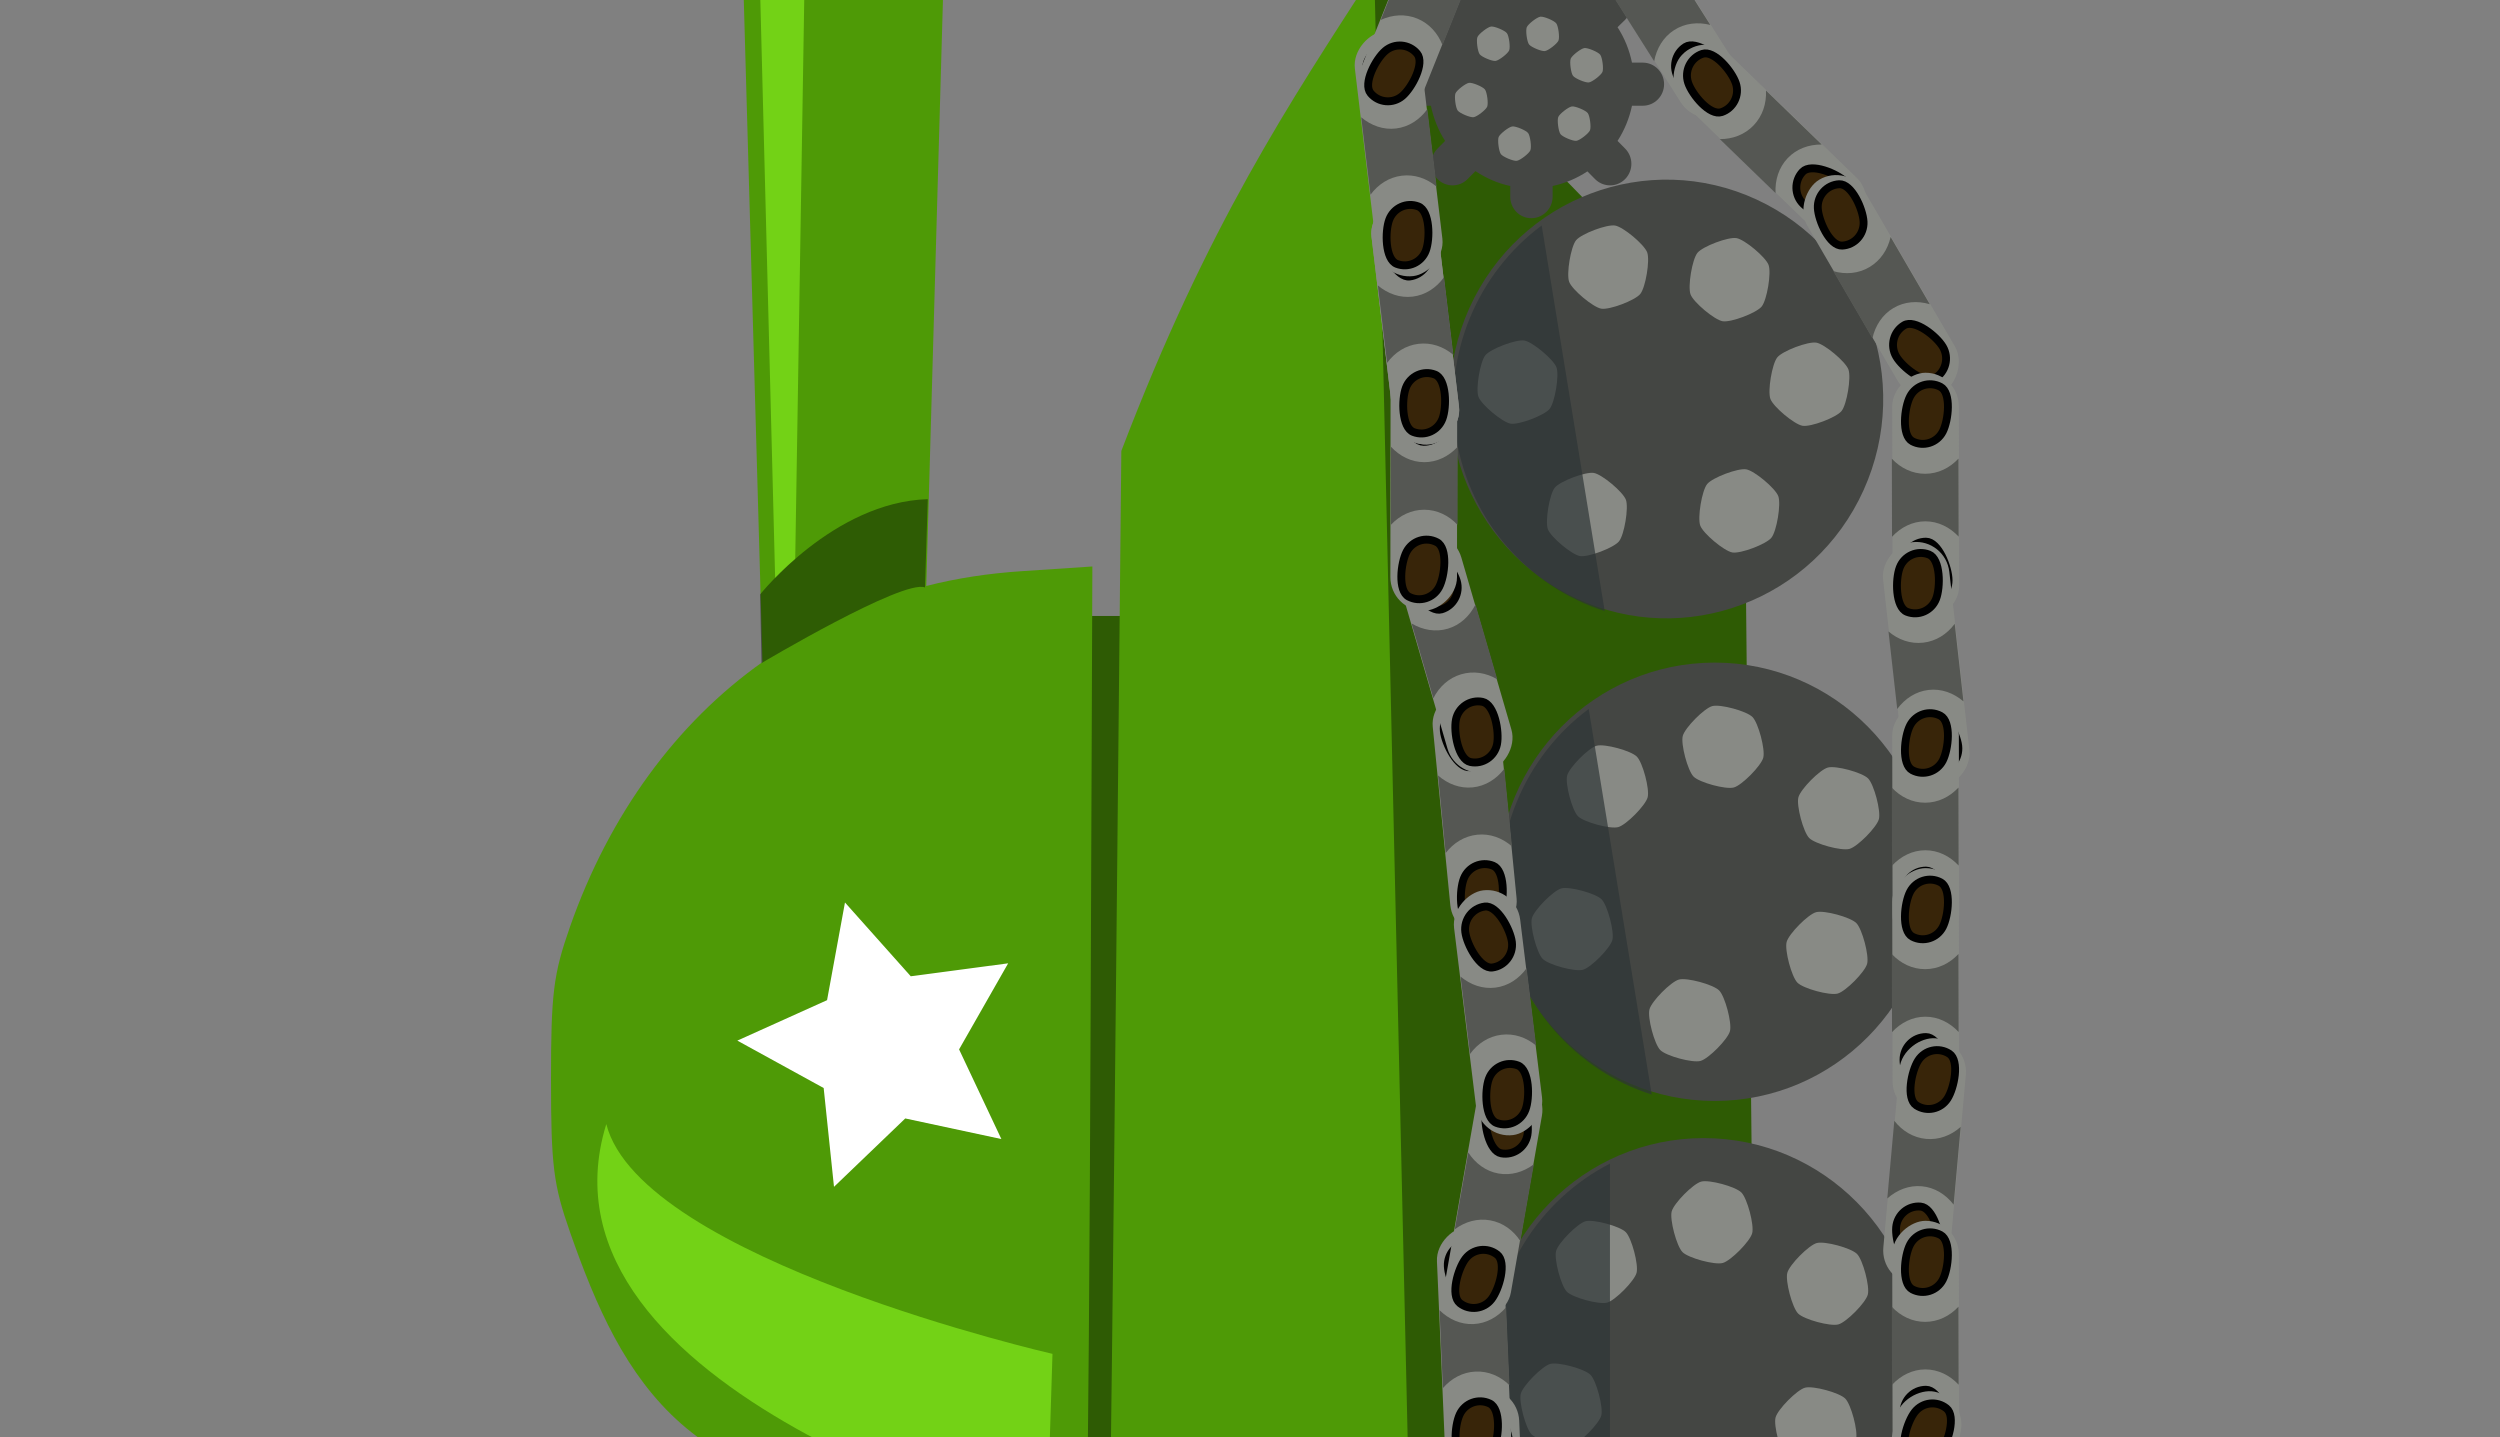 <?xml version="1.0"?><svg width="315.417" height="181.356" xmlns="http://www.w3.org/2000/svg">
 <rect width="100%" height="100%" fill="#808080" stroke="none"/>
 <title>Green tank</title>

 <g>
  <title>Layer 1</title>
  <g transform="rotate(-90, 159.117, 91.598)" id="layer1">
   <path fill="#2e5b04" d="m31.02,156.306c-6.405,-5.278 -1.795,-25.4 -13.165,-51.47l236.279,0.35c-16.604,10.722 -30.317,36.508 -58.817,47.386l-64.756,0.645c-35.605,0.357 -70.513,0.773 -77.612,0.896l-21.929,2.193l0,0z" id="path4861"/>
   <g transform="matrix(0.91, 0.411, -0.416, 0.899, 285.15, -133.499)" id="g3983">
    <path fill="#444643" id="path3985" d="m66.784,289.384c0,15.273 -12.381,27.654 -27.654,27.654c-15.273,0 -27.654,-12.381 -27.654,-27.654c0,-15.273 12.381,-27.654 27.654,-27.654c15.273,0 27.654,12.381 27.654,27.654z"/>
    <path fill="#888a85" id="path3987" d="m33.917,307.455c-0.752,0.752 -4.107,1.651 -5.134,1.376c-1.027,-0.275 -3.483,-2.732 -3.758,-3.758c-0.275,-1.027 0.624,-4.382 1.376,-5.134c0.752,-0.752 4.107,-1.651 5.134,-1.376c1.027,0.275 3.483,2.732 3.758,3.758c0.275,1.027 -0.624,4.382 -1.376,5.134z"/>
    <path fill="#888a85" d="m54.917,279.455c-0.752,0.752 -4.107,1.651 -5.134,1.376c-1.027,-0.275 -3.483,-2.732 -3.758,-3.758c-0.275,-1.027 0.624,-4.382 1.376,-5.134c0.752,-0.752 4.107,-1.651 5.134,-1.376c1.027,0.275 3.483,2.732 3.758,3.758c0.275,1.027 -0.624,4.382 -1.376,5.134z" id="path3989"/>
    <path fill="#888a85" id="path3991" d="m25.417,289.955c-0.752,0.752 -4.107,1.651 -5.134,1.376c-1.027,-0.275 -3.483,-2.732 -3.758,-3.758c-0.275,-1.027 0.624,-4.382 1.376,-5.134c0.752,-0.752 4.107,-1.651 5.134,-1.376c1.027,0.275 3.483,2.732 3.758,3.758c0.275,1.027 -0.624,4.382 -1.376,5.134z"/>
    <path fill="#888a85" d="m36.917,274.955c-0.752,0.752 -4.107,1.651 -5.134,1.376c-1.027,-0.275 -3.483,-2.732 -3.758,-3.758c-0.275,-1.027 0.624,-4.382 1.376,-5.134c0.752,-0.752 4.107,-1.651 5.134,-1.376c1.027,0.275 3.483,2.732 3.758,3.758c0.275,1.027 -0.624,4.382 -1.376,5.134z" id="path3993"/>
    <path fill="#888a85" id="path3995" d="m52.167,308.955c-0.752,0.752 -4.107,1.651 -5.134,1.376c-1.027,-0.275 -3.483,-2.732 -3.758,-3.758c-0.275,-1.027 0.624,-4.382 1.376,-5.134c0.752,-0.752 4.107,-1.651 5.134,-1.376c1.027,0.275 3.483,2.732 3.758,3.758c0.275,1.027 -0.624,4.382 -1.376,5.134z"/>
    <path fill="#888a85" id="path3997" d="m59.917,294.205c-0.752,0.752 -4.107,1.651 -5.134,1.376c-1.027,-0.275 -3.483,-2.732 -3.758,-3.758c-0.275,-1.027 0.624,-4.382 1.376,-5.134c0.752,-0.752 4.107,-1.651 5.134,-1.376c1.027,0.275 3.483,2.732 3.758,3.758c0.275,1.027 -0.624,4.382 -1.376,5.134z"/>
   </g>
   <path opacity="0.69" fill="#2e3436" id="path3999" d="m195.475,116.209c-10.619,1.735 -18.816,9.237 -21.86,18.733l48.653,-7.951c-5.972,-8.022 -16.173,-12.518 -26.792,-10.782z"/>
   <g id="g3965">
    <path fill="#444643" d="m167.119,148.819c0,15.104 -12.381,27.348 -27.654,27.348c-15.273,0 -27.654,-12.244 -27.654,-27.348c0,-15.104 12.381,-27.348 27.654,-27.348c15.273,0 27.654,12.244 27.654,27.348z" id="path3967"/>
    <path fill="#888a85" d="m134.252,166.69c-0.752,0.743 -4.107,1.633 -5.134,1.36c-1.027,-0.272 -3.483,-2.701 -3.758,-3.717c-0.275,-1.015 0.624,-4.334 1.376,-5.077c0.752,-0.743 4.107,-1.633 5.134,-1.36c1.027,0.272 3.483,2.701 3.758,3.717c0.275,1.015 -0.624,4.334 -1.376,5.077z" id="path3969"/>
    <path fill="#888a85" id="path3971" d="m155.252,138.999c-0.752,0.743 -4.107,1.633 -5.134,1.36c-1.027,-0.272 -3.483,-2.701 -3.758,-3.717c-0.275,-1.015 0.624,-4.334 1.376,-5.077c0.752,-0.743 4.107,-1.633 5.134,-1.36c1.027,0.272 3.483,2.701 3.758,3.717c0.275,1.015 -0.624,4.334 -1.376,5.077z"/>
    <path fill="#888a85" d="m125.752,149.383c-0.752,0.743 -4.107,1.633 -5.134,1.36c-1.027,-0.272 -3.483,-2.701 -3.758,-3.717c-0.275,-1.015 0.624,-4.334 1.376,-5.077c0.752,-0.743 4.107,-1.633 5.134,-1.36c1.027,0.272 3.483,2.701 3.758,3.717c0.275,1.015 -0.624,4.334 -1.376,5.077z" id="path3973"/>
    <path fill="#888a85" id="path3975" d="m137.252,134.549c-0.752,0.743 -4.107,1.633 -5.134,1.36c-1.027,-0.272 -3.483,-2.701 -3.758,-3.717c-0.275,-1.015 0.624,-4.334 1.376,-5.077c0.752,-0.743 4.107,-1.633 5.134,-1.36c1.027,0.272 3.483,2.701 3.758,3.717c0.275,1.015 -0.624,4.334 -1.376,5.077z"/>
    <path fill="#888a85" d="m152.502,168.174c-0.752,0.743 -4.107,1.633 -5.134,1.36c-1.027,-0.272 -3.483,-2.701 -3.758,-3.717c-0.275,-1.015 0.624,-4.334 1.376,-5.077c0.752,-0.743 4.107,-1.633 5.134,-1.36c1.027,0.272 3.483,2.701 3.758,3.717c0.275,1.015 -0.624,4.334 -1.376,5.077z" id="path3977"/>
    <path fill="#888a85" d="m160.252,153.586c-0.752,0.743 -4.107,1.633 -5.134,1.36c-1.027,-0.272 -3.483,-2.701 -3.758,-3.717c-0.275,-1.015 0.624,-4.334 1.376,-5.077c0.752,-0.743 4.107,-1.633 5.134,-1.36c1.027,0.272 3.483,2.701 3.758,3.717c0.275,1.015 -0.624,4.334 -1.376,5.077z" id="path3979"/>
   </g>
   <path opacity="0.69" fill="#2e3436" d="m134.475,122.143c-10.619,1.735 -18.816,9.237 -21.86,18.733l48.653,-7.951c-5.972,-8.022 -16.173,-12.518 -26.792,-10.782z" id="path3981"/>
   <g id="g3179">
    <path fill="#444643" id="path3157" d="m107.126,147.42c0,15.104 -12.381,27.348 -27.654,27.348c-15.273,0 -27.654,-12.244 -27.654,-27.348c0,-15.104 12.381,-27.348 27.654,-27.348c15.273,0 27.654,12.244 27.654,27.348z"/>
    <path fill="#888a85" id="path3167" d="m74.259,165.292c-0.752,0.743 -4.107,1.633 -5.134,1.36c-1.027,-0.272 -3.483,-2.701 -3.758,-3.717c-0.275,-1.015 0.624,-4.334 1.376,-5.077c0.752,-0.743 4.107,-1.633 5.134,-1.36c1.027,0.272 3.483,2.701 3.758,3.717c0.275,1.015 -0.624,4.334 -1.376,5.077z"/>
    <path fill="#888a85" d="m95.259,137.601c-0.752,0.743 -4.107,1.633 -5.134,1.36c-1.027,-0.272 -3.483,-2.701 -3.758,-3.717c-0.275,-1.015 0.624,-4.334 1.376,-5.077c0.752,-0.743 4.107,-1.633 5.134,-1.36c1.027,0.272 3.483,2.701 3.758,3.717c0.275,1.015 -0.624,4.334 -1.376,5.077z" id="path3169"/>
    <path fill="#888a85" id="path3171" d="m65.759,147.985c-0.752,0.743 -4.107,1.633 -5.134,1.36c-1.027,-0.272 -3.483,-2.701 -3.758,-3.717c-0.275,-1.015 0.624,-4.334 1.376,-5.077c0.752,-0.743 4.107,-1.633 5.134,-1.36c1.027,0.272 3.483,2.701 3.758,3.717c0.275,1.015 -0.624,4.334 -1.376,5.077z"/>
    <path fill="#888a85" d="m77.259,133.15c-0.752,0.743 -4.107,1.633 -5.134,1.36c-1.027,-0.272 -3.483,-2.701 -3.758,-3.717c-0.275,-1.015 0.624,-4.334 1.376,-5.077c0.752,-0.743 4.107,-1.633 5.134,-1.36c1.027,0.272 3.483,2.701 3.758,3.717c0.275,1.015 -0.624,4.334 -1.376,5.077z" id="path3173"/>
    <path fill="#888a85" id="path3175" d="m92.509,166.775c-0.752,0.743 -4.107,1.633 -5.134,1.36c-1.027,-0.272 -3.483,-2.701 -3.758,-3.717c-0.275,-1.015 0.624,-4.334 1.376,-5.077c0.752,-0.743 4.107,-1.633 5.134,-1.36c1.027,0.272 3.483,2.701 3.758,3.717c0.275,1.015 -0.624,4.334 -1.376,5.077z"/>
    <path fill="#888a85" id="path3177" d="m100.259,152.188c-0.752,0.743 -4.107,1.633 -5.134,1.36c-1.027,-0.272 -3.483,-2.701 -3.758,-3.717c-0.275,-1.015 0.624,-4.334 1.376,-5.077c0.752,-0.743 4.107,-1.633 5.134,-1.36c1.027,0.272 3.483,2.701 3.758,3.717c0.275,1.015 -0.624,4.334 -1.376,5.077z"/>
   </g>
   <rect fill="#2e5b04" y="64.656" x="58" height="12.857" width="115" id="rect2866"/>
   <path fill="#4e9a06" id="path3686" d="m114.524,2c-10.863,0 -13.259,0.296 -19.267,2.4c-9.375,3.282 -18.026,7.044 -24.156,14.004c-12.187,13.836 -21.295,50.86 -21.295,50.86l9.453,0.322c5.196,0.171 34.318,0.393 64.719,0.501l55.267,0.215l-0.579,-8.739c-0.292,-4.402 -0.902,-8.387 -1.883,-12.214l110.859,3.15l8.089,7.68l19.689,-6.89l0,-28.797l-18.493,-7.5l-10.455,8.319l-119.287,3.372c-7.67,-10.862 -19.294,-19.348 -33.392,-24.284c-6.008,-2.104 -8.404,-2.4 -19.267,-2.4z"/>
   <path fill="#4e9a06" id="path2827" d="m38.52,72.201c-6.405,5.278 -11.795,13.038 -23.165,39.107l238.94,-5.439c-16.604,-10.722 -31.979,-21.034 -60.479,-31.913l-64.755,-0.645c-35.605,-0.356 -70.513,-0.773 -77.612,-0.895l-12.929,-0.215z"/>
   <path fill="#2e3436" opacity="0.69" id="path2832" d="m79.25,120.644c-10.763,0 -20.087,6.08 -24.656,14.958l49.312,0c-4.569,-8.878 -13.893,-14.958 -24.656,-14.958z"/>
   <g fill="#444643" transform="matrix(0.585, 0, 0, 0.578, -81.984, 64.925)" id="g3721">
    <path fill="#444643" id="path3723" d="m218.993,126.423c0,16.055 -13.015,29.071 -29.071,29.071c-16.055,0 -29.07,-13.015 -29.07,-29.071c0,-16.055 13.015,-29.071 29.07,-29.071c16.055,0 29.071,13.015 29.071,29.071z"/>
    <g fill="#444643" id="g3725">
     <rect fill="#444643" id="rect3727" width="12.021" height="24.042" x="183.912" y="88.947" ry="6.01"/>
     <rect fill="#444643" ry="6.01" y="139.859" x="183.912" height="24.042" width="12.021" id="rect3729"/>
    </g>
    <g fill="#444643" id="g3731" transform="matrix(0.707, -0.707, 0.707, 0.707, -158.833, 317.302)">
     <rect fill="#444643" ry="6.01" y="74.16" x="375.569" height="24.042" width="12.021" id="rect3733"/>
     <rect fill="#444643" id="rect3735" width="12.021" height="24.042" x="375.569" y="125.072" ry="6.01"/>
    </g>
    <g fill="#444643" transform="matrix(0, -1, 1, 0, -130.648, 742.111)" id="g3737">
     <rect fill="#444643" id="rect3739" width="12.021" height="24.042" x="609.677" y="283.095" ry="6.01"/>
     <rect fill="#444643" ry="6.01" y="334.007" x="609.677" height="24.042" width="12.021" id="rect3741"/>
    </g>
    <g fill="#444643" id="g3743" transform="matrix(-0.707, -0.707, 0.707, -0.707, 189.667, 1022.57)">
     <rect fill="#444643" ry="6.01" y="596.374" x="627.477" height="24.042" width="12.021" id="rect3745"/>
     <rect fill="#444643" id="rect3747" width="12.021" height="24.042" x="627.477" y="647.285" ry="6.01"/>
    </g>
   </g>
   <path fill="#444643" id="path4289" d="m240.094,108.962c-1.503,0 -2.719,1.202 -2.719,2.689l0,1.36c-1.597,0.336 -3.113,0.94 -4.438,1.792l-0.969,-0.958c-1.063,-1.051 -2.781,-1.051 -3.844,0c-1.063,1.051 -1.063,2.75 0,3.801l1,0.989c-0.872,1.322 -1.537,2.791 -1.875,4.389l-1.344,0c-1.503,0 -2.719,1.171 -2.719,2.658c0,1.487 1.215,2.689 2.719,2.689l1.344,0c0.337,1.591 0.976,3.07 1.844,4.389l-0.969,0.958c-1.063,1.051 -1.063,2.75 0,3.801c1.063,1.051 2.781,1.051 3.844,0l0.969,-0.958c1.328,0.857 2.835,1.487 4.438,1.823l0,1.36c0,1.487 1.215,2.689 2.719,2.689c1.503,0 2.719,-1.202 2.719,-2.689l0,-1.36c1.622,-0.337 3.128,-0.954 4.469,-1.823l0.938,0.958c1.063,1.051 2.781,1.051 3.844,0c1.063,-1.051 1.063,-2.75 0,-3.801l-0.969,-0.927c0.878,-1.326 1.503,-2.816 1.844,-4.419l1.375,0c1.503,0 2.719,-1.202 2.719,-2.689c0,-1.487 -1.215,-2.658 -2.719,-2.658l-1.375,0c-0.341,-1.604 -0.965,-3.093 -1.844,-4.419l0.969,-0.958c1.063,-1.051 1.063,-2.75 0,-3.801c-1.063,-1.051 -2.781,-1.051 -3.844,0l-0.969,0.958c-1.332,-0.858 -2.83,-1.458 -4.438,-1.792l0,-1.36c0,-1.487 -1.215,-2.689 -2.719,-2.689z"/>
   <path fill="#73d216" stroke-width="1px" id="path4336" d="m57.629,64.571l22.274,0.699c0,0 11.89,-51.956 28.991,-56.294c-33.941,-10.49 -51.265,55.594 -51.265,55.594z"/>
   <path fill="#73d216" stroke-width="1px" id="path4850" d="m286.375,27.497l-108.594,2.781c0.7,0.682 1.531,1.528 2.406,2.534l105.469,1.7l0.719,-7.015z"/>
   <path fill="#000000" stroke-width="1px" opacity="0.406" id="path4848" d="m167.054,28.557c0,0 10.607,17.832 9.546,20.629l11.137,0.35c-0.354,-11.888 -12.021,-21.154 -12.021,-21.154l-8.662,0.175l0,0z"/>
   <path fill="#73d216" stroke-width="1px" id="path4855" d="m287.25,27.447l-0.125,5.934l10.75,-2.225l-1,-10.631l-9.625,6.923z"/>
   <path fill="#73d216" d="m315.375,25.963l-1,5.192l-15,0.124l-0.625,-11.497l16.625,6.181z" id="path4857"/>
   <path fill="#73d216" stroke-width="1px" id="path4859" d="m299.46,31.878l-3.359,27.273l1.414,-27.448l1.945,0.175z"/>
   <path fill="#ffffff" d="m129.176,59.677l-10.858,-6.192l-11.313,5.336l2.599,-12.126l-8.627,-8.992l12.465,-1.302l5.982,-10.893l5.104,11.321l12.324,2.26l-9.31,8.299l1.635,12.29z" id="path2864"/>
   <g transform="matrix(0.995, -0.098, 0.099, 0.984, 17.875, 175.726)" id="g2871">
    <rect fill="#888a85" id="rect2855" width="31.124" height="8.5" x="119.856" y="-48.884" ry="4.25"/>
    <path fill="#382509" fill-rule="evenodd" stroke="#000000" stroke-width="1px" stroke-miterlimit="4" stroke-dashoffset="0" d="m148.921,-44.655c0,1.588 -3.287,2.875 -4.875,2.875c-1.588,0 -2.875,-1.287 -2.875,-2.875c0,-1.588 3.287,-2.875 4.875,-2.875c1.588,0 2.875,1.287 2.875,2.875z" id="path2857"/>
    <path fill="#382509" fill-rule="evenodd" stroke="#000000" stroke-width="1px" stroke-miterlimit="4" stroke-dashoffset="0" id="path2861" d="m128.501,-42.94c-0.739,1.405 -4.247,1.015 -5.653,0.276c-1.405,-0.739 -1.946,-2.477 -1.207,-3.883c0.739,-1.405 4.247,-1.015 5.653,-0.276c1.405,0.739 1.946,2.477 1.207,3.883z"/>
    <path fill="#555753" d="m130.698,-48.823c1.192,1.131 1.906,2.616 1.906,4.25c0,1.634 -0.714,3.119 -1.906,4.25l9.844,0c-1.199,-1.131 -1.938,-2.616 -1.938,-4.25c0,-1.634 0.738,-3.119 1.938,-4.25l-9.844,0z" id="rect2868"/>
   </g>
   <g id="g2887" transform="matrix(0.959, -0.279, 0.282, 0.949, 12.66, 219.03)">
    <rect fill="#888a85" ry="4.25" y="-60.275" x="163.23" height="8.5" width="31.124" id="rect2889"/>
    <path fill="#382509" fill-rule="evenodd" stroke="#000000" stroke-width="1px" stroke-miterlimit="4" stroke-dashoffset="0" id="path2891" d="m192.295,-56.046c0,1.588 -3.287,2.875 -4.875,2.875c-1.588,0 -2.875,-1.287 -2.875,-2.875c0,-1.588 3.287,-2.875 4.875,-2.875c1.588,0 2.875,1.287 2.875,2.875z"/>
    <path fill="#382509" fill-rule="evenodd" stroke="#000000" stroke-width="1px" stroke-miterlimit="4" stroke-dashoffset="0" d="m171.875,-54.331c-0.739,1.405 -4.247,1.015 -5.653,0.276c-1.405,-0.739 -1.946,-2.477 -1.207,-3.883c0.739,-1.405 4.247,-1.015 5.653,-0.276c1.405,0.739 1.946,2.477 1.207,3.883z" id="path2893"/>
    <path fill="#555753" id="path2895" d="m174.072,-60.214c1.192,1.131 1.906,2.616 1.906,4.25c0,1.634 -0.714,3.119 -1.906,4.25l9.844,0c-1.199,-1.131 -1.938,-2.616 -1.938,-4.25c0,-1.634 0.738,-3.119 1.938,-4.25l-9.844,0z"/>
   </g>
   <g transform="matrix(1, 0.001, -0.001, 0.989, 75.814, 146.914)" id="g2907">
    <rect fill="#888a85" id="rect2909" width="31.124" height="8.5" x="97.807" y="-39.551" ry="4.25"/>
    <path fill="#382509" fill-rule="evenodd" stroke="#000000" stroke-width="1px" stroke-miterlimit="4" stroke-dashoffset="0" d="m126.872,-35.322c0,1.588 -3.287,2.875 -4.875,2.875c-1.588,0 -2.875,-1.287 -2.875,-2.875c0,-1.588 3.287,-2.875 4.875,-2.875c1.588,0 2.875,1.287 2.875,2.875z" id="path2911"/>
    <path fill="#382509" fill-rule="evenodd" stroke="#000000" stroke-width="1px" stroke-miterlimit="4" stroke-dashoffset="0" id="path2913" d="m106.452,-33.607c-0.739,1.405 -4.247,1.015 -5.653,0.276c-1.405,-0.739 -1.946,-2.477 -1.207,-3.883c0.739,-1.405 4.247,-1.015 5.653,-0.276c1.405,0.739 1.946,2.477 1.207,3.883z"/>
    <path fill="#555753" d="m108.649,-39.49c1.192,1.131 1.906,2.616 1.906,4.25c0,1.634 -0.714,3.119 -1.906,4.25l9.844,0c-1.199,-1.131 -1.938,-2.616 -1.938,-4.25c0,-1.634 0.738,-3.119 1.938,-4.25l-9.844,0z" id="path2915"/>
   </g>
   <g id="g2917" transform="matrix(0.993, -0.119, 0.12, 0.982, 76.365, 173.261)">
    <rect fill="#888a85" ry="4.25" y="-50.61" x="124.74" height="8.5" width="31.124" id="rect2919"/>
    <path fill="#382509" fill-rule="evenodd" stroke="#000000" stroke-width="1px" stroke-miterlimit="4" stroke-dashoffset="0" id="path2921" d="m153.806,-46.381c0,1.588 -3.287,2.875 -4.875,2.875c-1.588,0 -2.875,-1.287 -2.875,-2.875c0,-1.588 3.287,-2.875 4.875,-2.875c1.588,0 2.875,1.287 2.875,2.875z"/>
    <path fill="#382509" fill-rule="evenodd" stroke="#000000" stroke-width="1px" stroke-miterlimit="4" stroke-dashoffset="0" d="m133.385,-44.666c-0.739,1.405 -4.247,1.015 -5.653,0.276c-1.405,-0.739 -1.946,-2.477 -1.207,-3.883c0.739,-1.405 4.247,-1.015 5.653,-0.276c1.405,0.739 1.946,2.477 1.207,3.883z" id="path2923"/>
    <path fill="#555753" id="path2925" d="m135.582,-50.549c1.192,1.131 1.906,2.616 1.906,4.25c0,1.634 -0.714,3.119 -1.906,4.25l9.844,0c-1.199,-1.131 -1.938,-2.616 -1.938,-4.25c0,-1.634 0.738,-3.119 1.938,-4.25l-9.844,0z"/>
   </g>
   <g transform="matrix(0.993, -0.119, 0.12, 0.982, 76.365, 173.261)" id="g2927">
    <rect fill="#888a85" id="rect2929" width="31.124" height="8.5" x="124.74" y="-50.61" ry="4.25"/>
    <path fill="#382509" fill-rule="evenodd" stroke="#000000" stroke-width="1px" stroke-miterlimit="4" stroke-dashoffset="0" d="m153.806,-46.381c0,1.588 -3.287,2.875 -4.875,2.875c-1.588,0 -2.875,-1.287 -2.875,-2.875c0,-1.588 3.287,-2.875 4.875,-2.875c1.588,0 2.875,1.287 2.875,2.875z" id="path2931"/>
    <path fill="#382509" fill-rule="evenodd" stroke="#000000" stroke-width="1px" stroke-miterlimit="4" stroke-dashoffset="0" id="path2933" d="m133.385,-44.666c-0.739,1.405 -4.247,1.015 -5.653,0.276c-1.405,-0.739 -1.946,-2.477 -1.207,-3.883c0.739,-1.405 4.247,-1.015 5.653,-0.276c1.405,0.739 1.946,2.477 1.207,3.883z"/>
    <path fill="#555753" d="m135.582,-50.549c1.192,1.131 1.906,2.616 1.906,4.25c0,1.634 -0.714,3.119 -1.906,4.25l9.844,0c-1.199,-1.131 -1.938,-2.616 -1.938,-4.25c0,-1.634 0.738,-3.119 1.938,-4.25l-9.844,0z" id="path2935"/>
   </g>
   <g id="g2937" transform="matrix(0.993, -0.119, 0.12, 0.982, 97.578, 171.163)">
    <rect fill="#888a85" ry="4.25" y="-50.61" x="124.74" height="8.5" width="31.124" id="rect2939"/>
    <path fill="#382509" fill-rule="evenodd" stroke="#000000" stroke-width="1px" stroke-miterlimit="4" stroke-dashoffset="0" id="path2941" d="m153.806,-46.381c0,1.588 -3.287,2.875 -4.875,2.875c-1.588,0 -2.875,-1.287 -2.875,-2.875c0,-1.588 3.287,-2.875 4.875,-2.875c1.588,0 2.875,1.287 2.875,2.875z"/>
    <path fill="#382509" fill-rule="evenodd" stroke="#000000" stroke-width="1px" stroke-miterlimit="4" stroke-dashoffset="0" d="m133.385,-44.666c-0.739,1.405 -4.247,1.015 -5.653,0.276c-1.405,-0.739 -1.946,-2.477 -1.207,-3.883c0.739,-1.405 4.247,-1.015 5.653,-0.276c1.405,0.739 1.946,2.477 1.207,3.883z" id="path2943"/>
    <path fill="#555753" id="path2945" d="m135.582,-50.549c1.192,1.131 1.906,2.616 1.906,4.25c0,1.634 -0.714,3.119 -1.906,4.25l9.844,0c-1.199,-1.131 -1.938,-2.616 -1.938,-4.25c0,-1.634 0.738,-3.119 1.938,-4.25l-9.844,0z"/>
   </g>
   <g transform="matrix(0.927, 0.371, -0.375, 0.917, 221.164, 79.497)" id="g2947">
    <rect fill="#888a85" id="rect2949" width="31.124" height="8.5" x="24.528" y="15.277" ry="4.25"/>
    <path fill="#382509" fill-rule="evenodd" stroke="#000000" stroke-width="1px" stroke-miterlimit="4" stroke-dashoffset="0" d="m53.594,19.506c0,1.588 -3.287,2.875 -4.875,2.875c-1.588,0 -2.875,-1.287 -2.875,-2.875c0,-1.588 3.287,-2.875 4.875,-2.875c1.588,0 2.875,1.287 2.875,2.875z" id="path2951"/>
    <path fill="#382509" fill-rule="evenodd" stroke="#000000" stroke-width="1px" stroke-miterlimit="4" stroke-dashoffset="0" id="path2953" d="m33.173,21.221c-0.739,1.405 -4.247,1.015 -5.653,0.276c-1.405,-0.739 -1.946,-2.477 -1.207,-3.883c0.739,-1.405 4.247,-1.015 5.653,-0.276c1.405,0.739 1.946,2.477 1.207,3.883z"/>
    <path fill="#555753" d="m35.37,15.338c1.192,1.131 1.906,2.616 1.906,4.25c0,1.634 -0.714,3.119 -1.906,4.25l9.844,0c-1.199,-1.131 -1.938,-2.616 -1.938,-4.25c0,-1.634 0.738,-3.119 1.938,-4.25l-9.844,0z" id="path2955"/>
   </g>
   <g id="g2957" transform="matrix(-0.046, 0.988, -0.999, -0.045, 554.473, 133.021)">
    <rect fill="#888a85" ry="4.25" y="290.323" x="-8.789" height="8.5" width="31.124" id="rect2959"/>
    <path fill="#382509" fill-rule="evenodd" stroke="#000000" stroke-width="1px" stroke-miterlimit="4" stroke-dashoffset="0" id="path2961" d="m20.277,294.552c0,1.588 -3.287,2.875 -4.875,2.875c-1.588,0 -2.875,-1.287 -2.875,-2.875c0,-1.588 3.287,-2.875 4.875,-2.875c1.588,0 2.875,1.287 2.875,2.875z"/>
    <path fill="#382509" fill-rule="evenodd" stroke="#000000" stroke-width="1px" stroke-miterlimit="4" stroke-dashoffset="0" d="m-0.144,296.267c-0.739,1.405 -4.247,1.015 -5.653,0.276c-1.405,-0.739 -1.946,-2.477 -1.207,-3.883c0.739,-1.405 4.247,-1.015 5.653,-0.276c1.405,0.739 1.946,2.477 1.207,3.883z" id="path2963"/>
    <path fill="#555753" id="path2965" d="m2.053,290.384c1.192,1.131 1.906,2.616 1.906,4.25c0,1.634 -0.714,3.119 -1.906,4.25l9.844,0c-1.199,-1.131 -1.938,-2.616 -1.938,-4.25c0,-1.634 0.738,-3.119 1.938,-4.25l-9.844,0z"/>
   </g>
   <g transform="matrix(-0.842, 0.533, -0.539, -0.833, 634.486, 390.015)" id="g2967">
    <rect fill="#888a85" id="rect2969" width="31.124" height="8.5" x="173.51" y="414.417" ry="4.25"/>
    <path fill="#382509" fill-rule="evenodd" stroke="#000000" stroke-width="1px" stroke-miterlimit="4" stroke-dashoffset="0" d="m202.576,418.646c0,1.588 -3.287,2.875 -4.875,2.875c-1.588,0 -2.875,-1.287 -2.875,-2.875c0,-1.588 3.287,-2.875 4.875,-2.875c1.588,0 2.875,1.287 2.875,2.875z" id="path2971"/>
    <path fill="#382509" fill-rule="evenodd" stroke="#000000" stroke-width="1px" stroke-miterlimit="4" stroke-dashoffset="0" id="path2973" d="m182.155,420.36c-0.739,1.405 -4.247,1.015 -5.653,0.276c-1.405,-0.739 -1.946,-2.477 -1.207,-3.883c0.739,-1.405 4.247,-1.015 5.653,-0.276c1.405,0.739 1.946,2.477 1.207,3.883z"/>
    <path fill="#555753" d="m184.352,414.477c1.192,1.131 1.906,2.616 1.906,4.25c0,1.634 -0.714,3.119 -1.906,4.25l9.844,0c-1.199,-1.131 -1.938,-2.616 -1.938,-4.25c0,-1.634 0.738,-3.119 1.938,-4.25l-9.844,0z" id="path2975"/>
   </g>
   <g id="g2977" transform="matrix(-0.692, 0.714, -0.721, -0.685, 618.006, 337.707)">
    <rect fill="#888a85" ry="4.25" y="401.061" x="118.5" height="8.5" width="31.124" id="rect2979"/>
    <path fill="#382509" fill-rule="evenodd" stroke="#000000" stroke-width="1px" stroke-miterlimit="4" stroke-dashoffset="0" id="path2981" d="m147.566,405.289c0,1.588 -3.287,2.875 -4.875,2.875c-1.588,0 -2.875,-1.287 -2.875,-2.875c0,-1.588 3.287,-2.875 4.875,-2.875c1.588,0 2.875,1.287 2.875,2.875z"/>
    <path fill="#382509" fill-rule="evenodd" stroke="#000000" stroke-width="1px" stroke-miterlimit="4" stroke-dashoffset="0" d="m127.145,407.004c-0.739,1.405 -4.247,1.015 -5.653,0.276c-1.405,-0.739 -1.946,-2.477 -1.207,-3.883c0.739,-1.405 4.247,-1.015 5.653,-0.276c1.405,0.739 1.946,2.477 1.207,3.883z" id="path2983"/>
    <path fill="#555753" id="path2985" d="m129.342,401.121c1.192,1.131 1.906,2.616 1.906,4.25c0,1.634 -0.714,3.119 -1.906,4.25l9.844,0c-1.199,-1.131 -1.938,-2.616 -1.938,-4.25c0,-1.634 0.738,-3.119 1.938,-4.25l-9.844,0z"/>
   </g>
   <g transform="matrix(-0.862, 0.502, -0.507, -0.852, 598.032, 427.891)" id="g2987">
    <rect fill="#888a85" id="rect2989" width="31.124" height="8.5" x="182.447" y="415.324" ry="4.25"/>
    <path fill="#382509" fill-rule="evenodd" stroke="#000000" stroke-width="1px" stroke-miterlimit="4" stroke-dashoffset="0" d="m211.512,419.552c0,1.588 -3.287,2.875 -4.875,2.875c-1.588,0 -2.875,-1.287 -2.875,-2.875c0,-1.588 3.287,-2.875 4.875,-2.875c1.588,0 2.875,1.287 2.875,2.875z" id="path2991"/>
    <path fill="#382509" fill-rule="evenodd" stroke="#000000" stroke-width="1px" stroke-miterlimit="4" stroke-dashoffset="0" id="path2993" d="m191.092,421.267c-0.739,1.405 -4.247,1.015 -5.653,0.276c-1.405,-0.739 -1.946,-2.477 -1.207,-3.883c0.739,-1.405 4.247,-1.015 5.653,-0.276c1.405,0.739 1.946,2.477 1.207,3.883z"/>
    <path fill="#555753" d="m193.289,415.384c1.192,1.131 1.906,2.616 1.906,4.25c0,1.634 -0.714,3.119 -1.906,4.25l9.844,0c-1.199,-1.131 -1.938,-2.616 -1.938,-4.25c0,-1.634 0.738,-3.119 1.938,-4.25l-9.844,0z" id="path2995"/>
   </g>
   <g id="g2997" transform="matrix(-1, 0.002, -0.002, -0.989, 510.413, 567.22)">
    <rect fill="#888a85" ry="4.25" y="392.535" x="305.931" height="8.5" width="31.124" id="rect2999"/>
    <path fill="#382509" fill-rule="evenodd" stroke="#000000" stroke-width="1px" stroke-miterlimit="4" stroke-dashoffset="0" id="path3001" d="m334.997,396.763c0,1.588 -3.287,2.875 -4.875,2.875c-1.588,0 -2.875,-1.287 -2.875,-2.875c0,-1.588 3.287,-2.875 4.875,-2.875c1.588,0 2.875,1.287 2.875,2.875z"/>
    <path fill="#382509" fill-rule="evenodd" stroke="#000000" stroke-width="1px" stroke-miterlimit="4" stroke-dashoffset="0" d="m314.576,398.478c-0.739,1.405 -4.247,1.015 -5.653,0.276c-1.405,-0.739 -1.946,-2.477 -1.207,-3.883c0.739,-1.405 4.247,-1.015 5.653,-0.276c1.405,0.739 1.946,2.477 1.207,3.883z" id="path3003"/>
    <path fill="#555753" id="path3005" d="m316.773,392.595c1.192,1.131 1.906,2.616 1.906,4.25c0,1.634 -0.714,3.119 -1.906,4.25l9.844,0c-1.199,-1.131 -1.938,-2.616 -1.938,-4.25c0,-1.634 0.738,-3.119 1.938,-4.25l-9.844,0z"/>
   </g>
   <g transform="matrix(-0.994, 0.112, -0.113, -0.983, 507.824, 542.345)" id="g3007">
    <rect fill="#888a85" id="rect3009" width="31.124" height="8.5" x="281.21" y="402.743" ry="4.25"/>
    <path fill="#382509" fill-rule="evenodd" stroke="#000000" stroke-width="1px" stroke-miterlimit="4" stroke-dashoffset="0" d="m310.276,406.972c0,1.588 -3.287,2.875 -4.875,2.875c-1.588,0 -2.875,-1.287 -2.875,-2.875c0,-1.588 3.287,-2.875 4.875,-2.875c1.588,0 2.875,1.287 2.875,2.875z" id="path3011"/>
    <path fill="#382509" fill-rule="evenodd" stroke="#000000" stroke-width="1px" stroke-miterlimit="4" stroke-dashoffset="0" id="path3013" d="m289.855,408.686c-0.739,1.405 -4.247,1.015 -5.653,0.276c-1.405,-0.739 -1.946,-2.477 -1.207,-3.883c0.739,-1.405 4.247,-1.015 5.653,-0.276c1.405,0.739 1.946,2.477 1.207,3.883z"/>
    <path fill="#555753" d="m292.052,402.803c1.192,1.131 1.906,2.616 1.906,4.25c0,1.634 -0.714,3.119 -1.906,4.25l9.844,0c-1.199,-1.131 -1.938,-2.616 -1.938,-4.25c0,-1.634 0.738,-3.119 1.938,-4.25l-9.844,0z" id="path3015"/>
   </g>
   <g id="g3017" transform="matrix(-1, 0.002, -0.002, -0.989, 468.913, 567.22)">
    <rect fill="#888a85" ry="4.25" y="392.535" x="305.931" height="8.5" width="31.124" id="rect3019"/>
    <path fill="#382509" fill-rule="evenodd" stroke="#000000" stroke-width="1px" stroke-miterlimit="4" stroke-dashoffset="0" id="path3021" d="m334.997,396.763c0,1.588 -3.287,2.875 -4.875,2.875c-1.588,0 -2.875,-1.287 -2.875,-2.875c0,-1.588 3.287,-2.875 4.875,-2.875c1.588,0 2.875,1.287 2.875,2.875z"/>
    <path fill="#382509" fill-rule="evenodd" stroke="#000000" stroke-width="1px" stroke-miterlimit="4" stroke-dashoffset="0" d="m314.576,398.478c-0.739,1.405 -4.247,1.015 -5.653,0.276c-1.405,-0.739 -1.946,-2.477 -1.207,-3.883c0.739,-1.405 4.247,-1.015 5.653,-0.276c1.405,0.739 1.946,2.477 1.207,3.883z" id="path3023"/>
    <path fill="#555753" id="path3025" d="m316.773,392.595c1.192,1.131 1.906,2.616 1.906,4.25c0,1.634 -0.714,3.119 -1.906,4.25l9.844,0c-1.199,-1.131 -1.938,-2.616 -1.938,-4.25c0,-1.634 0.738,-3.119 1.938,-4.25l-9.844,0z"/>
   </g>
   <g transform="matrix(-1, 0.002, -0.002, -0.989, 447.913, 567.22)" id="g3027">
    <rect fill="#888a85" id="rect3029" width="31.124" height="8.5" x="305.931" y="392.535" ry="4.25"/>
    <path fill="#382509" fill-rule="evenodd" stroke="#000000" stroke-width="1px" stroke-miterlimit="4" stroke-dashoffset="0" d="m334.997,396.763c0,1.588 -3.287,2.875 -4.875,2.875c-1.588,0 -2.875,-1.287 -2.875,-2.875c0,-1.588 3.287,-2.875 4.875,-2.875c1.588,0 2.875,1.287 2.875,2.875z" id="path3031"/>
    <path fill="#382509" fill-rule="evenodd" stroke="#000000" stroke-width="1px" stroke-miterlimit="4" stroke-dashoffset="0" id="path3033" d="m314.576,398.478c-0.739,1.405 -4.247,1.015 -5.653,0.276c-1.405,-0.739 -1.946,-2.477 -1.207,-3.883c0.739,-1.405 4.247,-1.015 5.653,-0.276c1.405,0.739 1.946,2.477 1.207,3.883z"/>
    <path fill="#555753" d="m316.773,392.595c1.192,1.131 1.906,2.616 1.906,4.25c0,1.634 -0.714,3.119 -1.906,4.25l9.844,0c-1.199,-1.131 -1.938,-2.616 -1.938,-4.25c0,-1.634 0.738,-3.119 1.938,-4.25l-9.844,0z" id="path3035"/>
   </g>
   <g id="g3037" transform="matrix(-0.996, -0.09, 0.091, -0.985, 408.921, 586.38)">
    <rect fill="#888a85" ry="4.25" y="381.913" x="325.649" height="8.5" width="31.124" id="rect3039"/>
    <path fill="#382509" fill-rule="evenodd" stroke="#000000" stroke-width="1px" stroke-miterlimit="4" stroke-dashoffset="0" id="path3041" d="m354.714,386.142c0,1.588 -3.287,2.875 -4.875,2.875c-1.588,0 -2.875,-1.287 -2.875,-2.875c0,-1.588 3.287,-2.875 4.875,-2.875c1.588,0 2.875,1.287 2.875,2.875z"/>
    <path fill="#382509" fill-rule="evenodd" stroke="#000000" stroke-width="1px" stroke-miterlimit="4" stroke-dashoffset="0" d="m334.294,387.857c-0.739,1.405 -4.247,1.015 -5.653,0.276c-1.405,-0.739 -1.946,-2.477 -1.207,-3.883c0.739,-1.405 4.247,-1.015 5.653,-0.276c1.405,0.739 1.946,2.477 1.207,3.883z" id="path3043"/>
    <path fill="#555753" id="path3045" d="m336.491,381.974c1.192,1.131 1.906,2.616 1.906,4.25c0,1.634 -0.714,3.119 -1.906,4.25l9.844,0c-1.199,-1.131 -1.938,-2.616 -1.938,-4.25c0,-1.634 0.738,-3.119 1.938,-4.25l-9.844,0z"/>
   </g>
   <g transform="matrix(-1, 0.002, -0.002, -0.989, 403.413, 567.22)" id="g3047">
    <rect fill="#888a85" id="rect3049" width="31.124" height="8.5" x="305.931" y="392.535" ry="4.25"/>
    <path fill="#382509" fill-rule="evenodd" stroke="#000000" stroke-width="1px" stroke-miterlimit="4" stroke-dashoffset="0" d="m334.997,396.763c0,1.588 -3.287,2.875 -4.875,2.875c-1.588,0 -2.875,-1.287 -2.875,-2.875c0,-1.588 3.287,-2.875 4.875,-2.875c1.588,0 2.875,1.287 2.875,2.875z" id="path3051"/>
    <path fill="#382509" fill-rule="evenodd" stroke="#000000" stroke-width="1px" stroke-miterlimit="4" stroke-dashoffset="0" id="path3053" d="m314.576,398.478c-0.739,1.405 -4.247,1.015 -5.653,0.276c-1.405,-0.739 -1.946,-2.477 -1.207,-3.883c0.739,-1.405 4.247,-1.015 5.653,-0.276c1.405,0.739 1.946,2.477 1.207,3.883z"/>
    <path fill="#555753" d="m316.773,392.595c1.192,1.131 1.906,2.616 1.906,4.25c0,1.634 -0.714,3.119 -1.906,4.25l9.844,0c-1.199,-1.131 -1.938,-2.616 -1.938,-4.25c0,-1.634 0.738,-3.119 1.938,-4.25l-9.844,0z" id="path3055"/>
   </g>
   <g id="g3057" transform="matrix(-0.982, -0.186, 0.188, -0.971, 343.834, 603.07)">
    <rect fill="#888a85" ry="4.25" y="368.925" x="345.066" height="8.5" width="31.124" id="rect3059"/>
    <path fill="#382509" fill-rule="evenodd" stroke="#000000" stroke-width="1px" stroke-miterlimit="4" stroke-dashoffset="0" id="path3061" d="m374.132,373.153c0,1.588 -3.287,2.875 -4.875,2.875c-1.588,0 -2.875,-1.287 -2.875,-2.875c0,-1.588 3.287,-2.875 4.875,-2.875c1.588,0 2.875,1.287 2.875,2.875z"/>
    <path fill="#382509" fill-rule="evenodd" stroke="#000000" stroke-width="1px" stroke-miterlimit="4" stroke-dashoffset="0" d="m353.711,374.868c-0.739,1.405 -4.247,1.015 -5.653,0.276c-1.405,-0.739 -1.946,-2.477 -1.207,-3.883c0.739,-1.405 4.247,-1.015 5.653,-0.276c1.405,0.739 1.946,2.477 1.207,3.883z" id="path3063"/>
    <path fill="#555753" id="path3065" d="m355.908,368.985c1.192,1.131 1.906,2.616 1.906,4.25c0,1.634 -0.714,3.119 -1.906,4.25l9.844,0c-1.199,-1.131 -1.938,-2.616 -1.938,-4.25c0,-1.634 0.738,-3.119 1.938,-4.25l-9.844,0z"/>
   </g>
   <g transform="matrix(-0.982, -0.186, 0.188, -0.971, 321.334, 598.126)" id="g3067">
    <rect fill="#888a85" id="rect3069" width="31.124" height="8.5" x="345.066" y="368.925" ry="4.25"/>
    <path fill="#382509" fill-rule="evenodd" stroke="#000000" stroke-width="1px" stroke-miterlimit="4" stroke-dashoffset="0" d="m374.132,373.153c0,1.588 -3.287,2.875 -4.875,2.875c-1.588,0 -2.875,-1.287 -2.875,-2.875c0,-1.588 3.287,-2.875 4.875,-2.875c1.588,0 2.875,1.287 2.875,2.875z" id="path3071"/>
    <path fill="#382509" fill-rule="evenodd" stroke="#000000" stroke-width="1px" stroke-miterlimit="4" stroke-dashoffset="0" id="path3073" d="m353.711,374.868c-0.739,1.405 -4.247,1.015 -5.653,0.276c-1.405,-0.739 -1.946,-2.477 -1.207,-3.883c0.739,-1.405 4.247,-1.015 5.653,-0.276c1.405,0.739 1.946,2.477 1.207,3.883z"/>
    <path fill="#555753" d="m355.908,368.985c1.192,1.131 1.906,2.616 1.906,4.25c0,1.634 -0.714,3.119 -1.906,4.25l9.844,0c-1.199,-1.131 -1.938,-2.616 -1.938,-4.25c0,-1.634 0.738,-3.119 1.938,-4.25l-9.844,0z" id="path3075"/>
   </g>
   <g id="g3077" transform="matrix(-0.794, -0.602, 0.608, -0.785, 185.589, 645.486)">
    <rect fill="#888a85" ry="4.25" y="284.371" x="416.273" height="8.5" width="31.124" id="rect3079"/>
    <path fill="#382509" fill-rule="evenodd" stroke="#000000" stroke-width="1px" stroke-miterlimit="4" stroke-dashoffset="0" id="path3081" d="m445.339,288.6c0,1.588 -3.287,2.875 -4.875,2.875c-1.588,0 -2.875,-1.287 -2.875,-2.875c0,-1.588 3.287,-2.875 4.875,-2.875c1.588,0 2.875,1.287 2.875,2.875z"/>
    <path fill="#382509" fill-rule="evenodd" stroke="#000000" stroke-width="1px" stroke-miterlimit="4" stroke-dashoffset="0" d="m424.918,290.314c-0.739,1.405 -4.247,1.015 -5.653,0.276c-1.405,-0.739 -1.946,-2.477 -1.207,-3.883c0.739,-1.405 4.247,-1.015 5.653,-0.276c1.405,0.739 1.946,2.477 1.207,3.883z" id="path3083"/>
    <path fill="#555753" id="path3085" d="m427.115,284.431c1.192,1.131 1.906,2.616 1.906,4.25c0,1.634 -0.714,3.119 -1.906,4.25l9.844,0c-1.199,-1.131 -1.938,-2.616 -1.938,-4.25c0,-1.634 0.738,-3.119 1.938,-4.25l-9.844,0z"/>
   </g>
   <g transform="matrix(-0.089, -0.985, 0.996, -0.088, -48.19, 583.661)" id="g3087">
    <rect fill="#888a85" id="rect3089" width="31.124" height="8.5" x="426.601" y="91.828" ry="4.25"/>
    <path fill="#382509" fill-rule="evenodd" stroke="#000000" stroke-width="1px" stroke-miterlimit="4" stroke-dashoffset="0" d="m455.667,96.056c0,1.588 -3.287,2.875 -4.875,2.875c-1.588,0 -2.875,-1.287 -2.875,-2.875c0,-1.588 3.287,-2.875 4.875,-2.875c1.588,0 2.875,1.287 2.875,2.875z" id="path3091"/>
    <path fill="#382509" fill-rule="evenodd" stroke="#000000" stroke-width="1px" stroke-miterlimit="4" stroke-dashoffset="0" id="path3093" d="m435.246,97.771c-0.739,1.405 -4.247,1.015 -5.653,0.276c-1.405,-0.739 -1.946,-2.477 -1.207,-3.883c0.739,-1.405 4.247,-1.015 5.653,-0.276c1.405,0.739 1.946,2.477 1.207,3.883z"/>
    <path fill="#555753" d="m437.443,91.888c1.192,1.131 1.906,2.616 1.906,4.25c0,1.634 -0.714,3.119 -1.906,4.25l9.844,0c-1.199,-1.131 -1.938,-2.616 -1.938,-4.25c0,-1.634 0.738,-3.119 1.938,-4.25l-9.844,0z" id="path3095"/>
   </g>
   <g id="g3097" transform="matrix(0.828, -0.555, 0.561, 0.819, -160.513, 309.252)">
    <rect fill="#888a85" ry="4.25" y="-60.907" x="237.09" height="8.5" width="31.124" id="rect3099"/>
    <path fill="#382509" fill-rule="evenodd" stroke="#000000" stroke-width="1px" stroke-miterlimit="4" stroke-dashoffset="0" id="path3101" d="m266.155,-56.678c0,1.588 -3.287,2.875 -4.875,2.875c-1.588,0 -2.875,-1.287 -2.875,-2.875c0,-1.588 3.287,-2.875 4.875,-2.875c1.588,0 2.875,1.287 2.875,2.875z"/>
    <path fill="#382509" fill-rule="evenodd" stroke="#000000" stroke-width="1px" stroke-miterlimit="4" stroke-dashoffset="0" d="m245.735,-54.964c-0.739,1.405 -4.247,1.015 -5.653,0.276c-1.405,-0.739 -1.946,-2.477 -1.207,-3.883c0.739,-1.405 4.247,-1.015 5.653,-0.276c1.405,0.739 1.946,2.477 1.207,3.883z" id="path3103"/>
    <path fill="#555753" id="path3105" d="m247.932,-60.847c1.192,1.131 1.906,2.616 1.906,4.25c0,1.634 -0.714,3.119 -1.906,4.25l9.844,0c-1.199,-1.131 -1.938,-2.616 -1.938,-4.25c0,-1.634 0.738,-3.119 1.938,-4.25l-9.844,0z"/>
   </g>
   <g transform="matrix(0.989, 0.149, -0.151, 0.978, -44.219, 122.222)" id="g3107">
    <rect fill="#888a85" id="rect3109" width="31.124" height="8.5" x="66.639" y="-21.475" ry="4.25"/>
    <path fill="#382509" fill-rule="evenodd" stroke="#000000" stroke-width="1px" stroke-miterlimit="4" stroke-dashoffset="0" d="m95.704,-17.246c0,1.588 -3.287,2.875 -4.875,2.875c-1.588,0 -2.875,-1.287 -2.875,-2.875c0,-1.588 3.287,-2.875 4.875,-2.875c1.588,0 2.875,1.287 2.875,2.875z" id="path3111"/>
    <path fill="#382509" fill-rule="evenodd" stroke="#000000" stroke-width="1px" stroke-miterlimit="4" stroke-dashoffset="0" id="path3113" d="m75.284,-15.531c-0.739,1.405 -4.247,1.015 -5.653,0.276c-1.405,-0.739 -1.946,-2.477 -1.207,-3.883c0.739,-1.405 4.247,-1.015 5.653,-0.276c1.405,0.739 1.946,2.477 1.207,3.883z"/>
    <path fill="#555753" d="m77.481,-21.414c1.192,1.131 1.906,2.616 1.906,4.25c0,1.634 -0.714,3.119 -1.906,4.25l9.844,0c-1.199,-1.131 -1.938,-2.616 -1.938,-4.25c0,-1.634 0.738,-3.119 1.938,-4.25l-9.844,0z" id="path3115"/>
   </g>
   <g id="g3117" transform="matrix(0.999, -0.043, 0.044, 0.988, -61.231, 164.988)">
    <rect fill="#888a85" ry="4.25" y="-43.982" x="107.517" height="8.5" width="31.124" id="rect3119"/>
    <path fill="#382509" fill-rule="evenodd" stroke="#000000" stroke-width="1px" stroke-miterlimit="4" stroke-dashoffset="0" id="path3121" d="m136.583,-39.753c0,1.588 -3.287,2.875 -4.875,2.875c-1.588,0 -2.875,-1.287 -2.875,-2.875c0,-1.588 3.287,-2.875 4.875,-2.875c1.588,0 2.875,1.287 2.875,2.875z"/>
    <path fill="#382509" fill-rule="evenodd" stroke="#000000" stroke-width="1px" stroke-miterlimit="4" stroke-dashoffset="0" d="m116.162,-38.038c-0.739,1.405 -4.247,1.015 -5.653,0.276c-1.405,-0.739 -1.946,-2.477 -1.207,-3.883c0.739,-1.405 4.247,-1.015 5.653,-0.276c1.405,0.739 1.946,2.477 1.207,3.883z" id="path3123"/>
    <path fill="#555753" id="path3125" d="m118.359,-43.921c1.192,1.131 1.906,2.616 1.906,4.25c0,1.634 -0.714,3.119 -1.906,4.25l9.844,0c-1.199,-1.131 -1.938,-2.616 -1.938,-4.25c0,-1.634 0.738,-3.119 1.938,-4.25l-9.844,0z"/>
   </g>
   <g transform="matrix(0.999, -0.043, 0.044, 0.988, -40.731, 163.01)" id="g3127">
    <rect fill="#888a85" id="rect3129" width="31.124" height="8.5" x="107.517" y="-43.982" ry="4.25"/>
    <path fill="#382509" fill-rule="evenodd" stroke="#000000" stroke-width="1px" stroke-miterlimit="4" stroke-dashoffset="0" d="m136.583,-39.753c0,1.588 -3.287,2.875 -4.875,2.875c-1.588,0 -2.875,-1.287 -2.875,-2.875c0,-1.588 3.287,-2.875 4.875,-2.875c1.588,0 2.875,1.287 2.875,2.875z" id="path3131"/>
    <path fill="#382509" fill-rule="evenodd" stroke="#000000" stroke-width="1px" stroke-miterlimit="4" stroke-dashoffset="0" id="path3133" d="m116.162,-38.038c-0.739,1.405 -4.247,1.015 -5.653,0.276c-1.405,-0.739 -1.946,-2.477 -1.207,-3.883c0.739,-1.405 4.247,-1.015 5.653,-0.276c1.405,0.739 1.946,2.477 1.207,3.883z"/>
    <path fill="#555753" d="m118.359,-43.921c1.192,1.131 1.906,2.616 1.906,4.25c0,1.634 -0.714,3.119 -1.906,4.25l9.844,0c-1.199,-1.131 -1.938,-2.616 -1.938,-4.25c0,-1.634 0.738,-3.119 1.938,-4.25l-9.844,0z" id="path3135"/>
   </g>
   <g id="g3137" transform="matrix(0.985, 0.173, -0.175, 0.974, 20.867, 121.02)">
    <rect fill="#888a85" ry="4.25" y="-18.099" x="61.84" height="8.5" width="31.124" id="rect3139"/>
    <path fill="#382509" fill-rule="evenodd" stroke="#000000" stroke-width="1px" stroke-miterlimit="4" stroke-dashoffset="0" id="path3141" d="m90.905,-13.871c0,1.588 -3.287,2.875 -4.875,2.875c-1.588,0 -2.875,-1.287 -2.875,-2.875c0,-1.588 3.287,-2.875 4.875,-2.875c1.588,0 2.875,1.287 2.875,2.875z"/>
    <path fill="#382509" fill-rule="evenodd" stroke="#000000" stroke-width="1px" stroke-miterlimit="4" stroke-dashoffset="0" d="m70.485,-12.156c-0.739,1.405 -4.247,1.015 -5.653,0.276c-1.405,-0.739 -1.946,-2.477 -1.207,-3.883c0.739,-1.405 4.247,-1.015 5.653,-0.276c1.405,0.739 1.946,2.477 1.207,3.883z" id="path3143"/>
    <path fill="#555753" id="path3145" d="m72.682,-18.039c1.192,1.131 1.906,2.616 1.906,4.25c0,1.634 -0.714,3.119 -1.906,4.25l9.844,0c-1.199,-1.131 -1.938,-2.616 -1.938,-4.25c0,-1.634 0.738,-3.119 1.938,-4.25l-9.844,0z"/>
   </g>
   <g transform="matrix(0.992, -0.122, 0.124, 0.981, -11.241, 184.443)" id="g3147">
    <rect fill="#888a85" id="rect3149" width="31.124" height="8.5" x="125.533" y="-50.879" ry="4.25"/>
    <path fill="#382509" fill-rule="evenodd" stroke="#000000" stroke-width="1px" stroke-miterlimit="4" stroke-dashoffset="0" d="m154.599,-46.65c0,1.588 -3.287,2.875 -4.875,2.875c-1.588,0 -2.875,-1.287 -2.875,-2.875c0,-1.588 3.287,-2.875 4.875,-2.875c1.588,0 2.875,1.287 2.875,2.875z" id="path3151"/>
    <path fill="#382509" fill-rule="evenodd" stroke="#000000" stroke-width="1px" stroke-miterlimit="4" stroke-dashoffset="0" id="path3153" d="m134.178,-44.935c-0.739,1.405 -4.247,1.015 -5.653,0.276c-1.405,-0.739 -1.946,-2.477 -1.207,-3.883c0.739,-1.405 4.247,-1.015 5.653,-0.276c1.405,0.739 1.946,2.477 1.207,3.883z"/>
    <path fill="#555753" d="m136.375,-50.818c1.192,1.131 1.906,2.616 1.906,4.25c0,1.634 -0.714,3.119 -1.906,4.25l9.844,0c-1.199,-1.131 -1.938,-2.616 -1.938,-4.25c0,-1.634 0.738,-3.119 1.938,-4.25l-9.844,0z" id="path3155"/>
   </g>
   <g transform="matrix(0.408, 0.053, -0.054, 0.404, 276.302, 148.684)" id="g4001">
    <path fill="#444643" id="path4003" d="m-68.263,-44.115c0,15.273 -12.381,27.654 -27.654,27.654c-15.273,0 -27.654,-12.381 -27.654,-27.654c0,-15.273 12.381,-27.654 27.654,-27.654c15.273,0 27.654,12.381 27.654,27.654z"/>
    <path fill="#888a85" id="path4005" d="m-101.131,-26.044c-0.752,0.752 -4.107,1.651 -5.134,1.376c-1.027,-0.275 -3.483,-2.732 -3.758,-3.758c-0.275,-1.027 0.624,-4.382 1.376,-5.134c0.752,-0.752 4.107,-1.651 5.134,-1.376c1.027,0.275 3.483,2.732 3.758,3.758c0.275,1.027 -0.624,4.382 -1.376,5.134z"/>
    <path fill="#888a85" d="m-80.131,-54.044c-0.752,0.752 -4.107,1.651 -5.134,1.376c-1.027,-0.275 -3.483,-2.732 -3.758,-3.758c-0.275,-1.027 0.624,-4.382 1.376,-5.134c0.752,-0.752 4.107,-1.651 5.134,-1.376c1.027,0.275 3.483,2.732 3.758,3.758c0.275,1.027 -0.624,4.382 -1.376,5.134z" id="path4007"/>
    <path fill="#888a85" id="path4009" d="m-109.631,-43.544c-0.752,0.752 -4.107,1.651 -5.134,1.376c-1.027,-0.275 -3.483,-2.732 -3.758,-3.758c-0.275,-1.027 0.624,-4.382 1.376,-5.134c0.752,-0.752 4.107,-1.651 5.134,-1.376c1.027,0.275 3.483,2.732 3.758,3.758c0.275,1.027 -0.624,4.382 -1.376,5.134z"/>
    <path fill="#888a85" d="m-98.131,-58.544c-0.752,0.752 -4.107,1.651 -5.134,1.376c-1.027,-0.275 -3.483,-2.732 -3.758,-3.758c-0.275,-1.027 0.624,-4.382 1.376,-5.134c0.752,-0.752 4.107,-1.651 5.134,-1.376c1.027,0.275 3.483,2.732 3.758,3.758c0.275,1.027 -0.624,4.382 -1.376,5.134z" id="path4011"/>
    <path fill="#888a85" id="path4013" d="m-82.881,-24.544c-0.752,0.752 -4.107,1.651 -5.134,1.376c-1.027,-0.275 -3.483,-2.732 -3.758,-3.758c-0.275,-1.027 0.624,-4.382 1.376,-5.134c0.752,-0.752 4.107,-1.651 5.134,-1.376c1.027,0.275 3.483,2.732 3.758,3.758c0.275,1.027 -0.624,4.382 -1.376,5.134z"/>
    <path fill="#888a85" id="path4015" d="m-75.131,-39.294c-0.752,0.752 -4.107,1.651 -5.134,1.376c-1.027,-0.275 -3.483,-2.732 -3.758,-3.758c-0.275,-1.027 0.624,-4.382 1.376,-5.134c0.752,-0.752 4.107,-1.651 5.134,-1.376c1.027,0.275 3.483,2.732 3.758,3.758c0.275,1.027 -0.624,4.382 -1.376,5.134z"/>
   </g>
   <g id="g4017" transform="matrix(0.554, 0.073, -0.073, 0.548, 43.117, 94.446)">
    <path fill="#444643" d="m15.797,83.889c0,15.273 -12.381,27.654 -27.654,27.654c-15.273,0 -27.654,-12.381 -27.654,-27.654c0,-15.273 12.381,-27.654 27.654,-27.654c15.273,0 27.654,12.381 27.654,27.654z" id="path4019"/>
    <path fill="#888a85" d="m-17.07,101.96c-0.752,0.752 -4.107,1.651 -5.134,1.376c-1.027,-0.275 -3.483,-2.732 -3.758,-3.758c-0.275,-1.027 0.624,-4.382 1.376,-5.134c0.752,-0.752 4.107,-1.651 5.134,-1.376c1.027,0.275 3.483,2.732 3.758,3.758c0.275,1.027 -0.624,4.382 -1.376,5.134z" id="path4021"/>
    <path fill="#888a85" id="path4023" d="m3.93,73.96c-0.752,0.752 -4.107,1.651 -5.134,1.376c-1.027,-0.275 -3.483,-2.732 -3.758,-3.758c-0.275,-1.027 0.624,-4.382 1.376,-5.134c0.752,-0.752 4.107,-1.651 5.134,-1.376c1.027,0.275 3.483,2.732 3.758,3.758c0.275,1.027 -0.624,4.382 -1.376,5.134z"/>
    <path fill="#888a85" d="m-25.57,84.46c-0.752,0.752 -4.107,1.651 -5.134,1.376c-1.027,-0.275 -3.483,-2.732 -3.758,-3.758c-0.275,-1.027 0.624,-4.382 1.376,-5.134c0.752,-0.752 4.107,-1.651 5.134,-1.376c1.027,0.275 3.483,2.732 3.758,3.758c0.275,1.027 -0.624,4.382 -1.376,5.134z" id="path4025"/>
    <path fill="#888a85" id="path4027" d="m-14.07,69.46c-0.752,0.752 -4.107,1.651 -5.134,1.376c-1.027,-0.275 -3.483,-2.732 -3.758,-3.758c-0.275,-1.027 0.624,-4.382 1.376,-5.134c0.752,-0.752 4.107,-1.651 5.134,-1.376c1.027,0.275 3.483,2.732 3.758,3.758c0.275,1.027 -0.624,4.382 -1.376,5.134z"/>
    <path fill="#888a85" d="m1.18,103.46c-0.752,0.752 -4.107,1.651 -5.134,1.376c-1.027,-0.275 -3.483,-2.732 -3.758,-3.758c-0.275,-1.027 0.624,-4.382 1.376,-5.134c0.752,-0.752 4.107,-1.651 5.134,-1.376c1.027,0.275 3.483,2.732 3.758,3.758c0.275,1.027 -0.624,4.382 -1.376,5.134z" id="path4029"/>
    <path fill="#888a85" d="m8.93,88.71c-0.752,0.752 -4.107,1.651 -5.134,1.376c-1.027,-0.275 -3.483,-2.732 -3.758,-3.758c-0.275,-1.027 0.624,-4.382 1.376,-5.134c0.752,-0.752 4.107,-1.651 5.134,-1.376c1.027,0.275 3.483,2.732 3.758,3.758c0.275,1.027 -0.624,4.382 -1.376,5.134z" id="path4031"/>
   </g>
   <path fill="#73d216" d="m21.63,105.118l15.774,1.194c0,0 2.39,-24.265 14.991,-30.086c-15.441,-7.028 -30.765,28.893 -30.765,28.893z" id="path4033"/>
  </g>
 </g>
</svg>